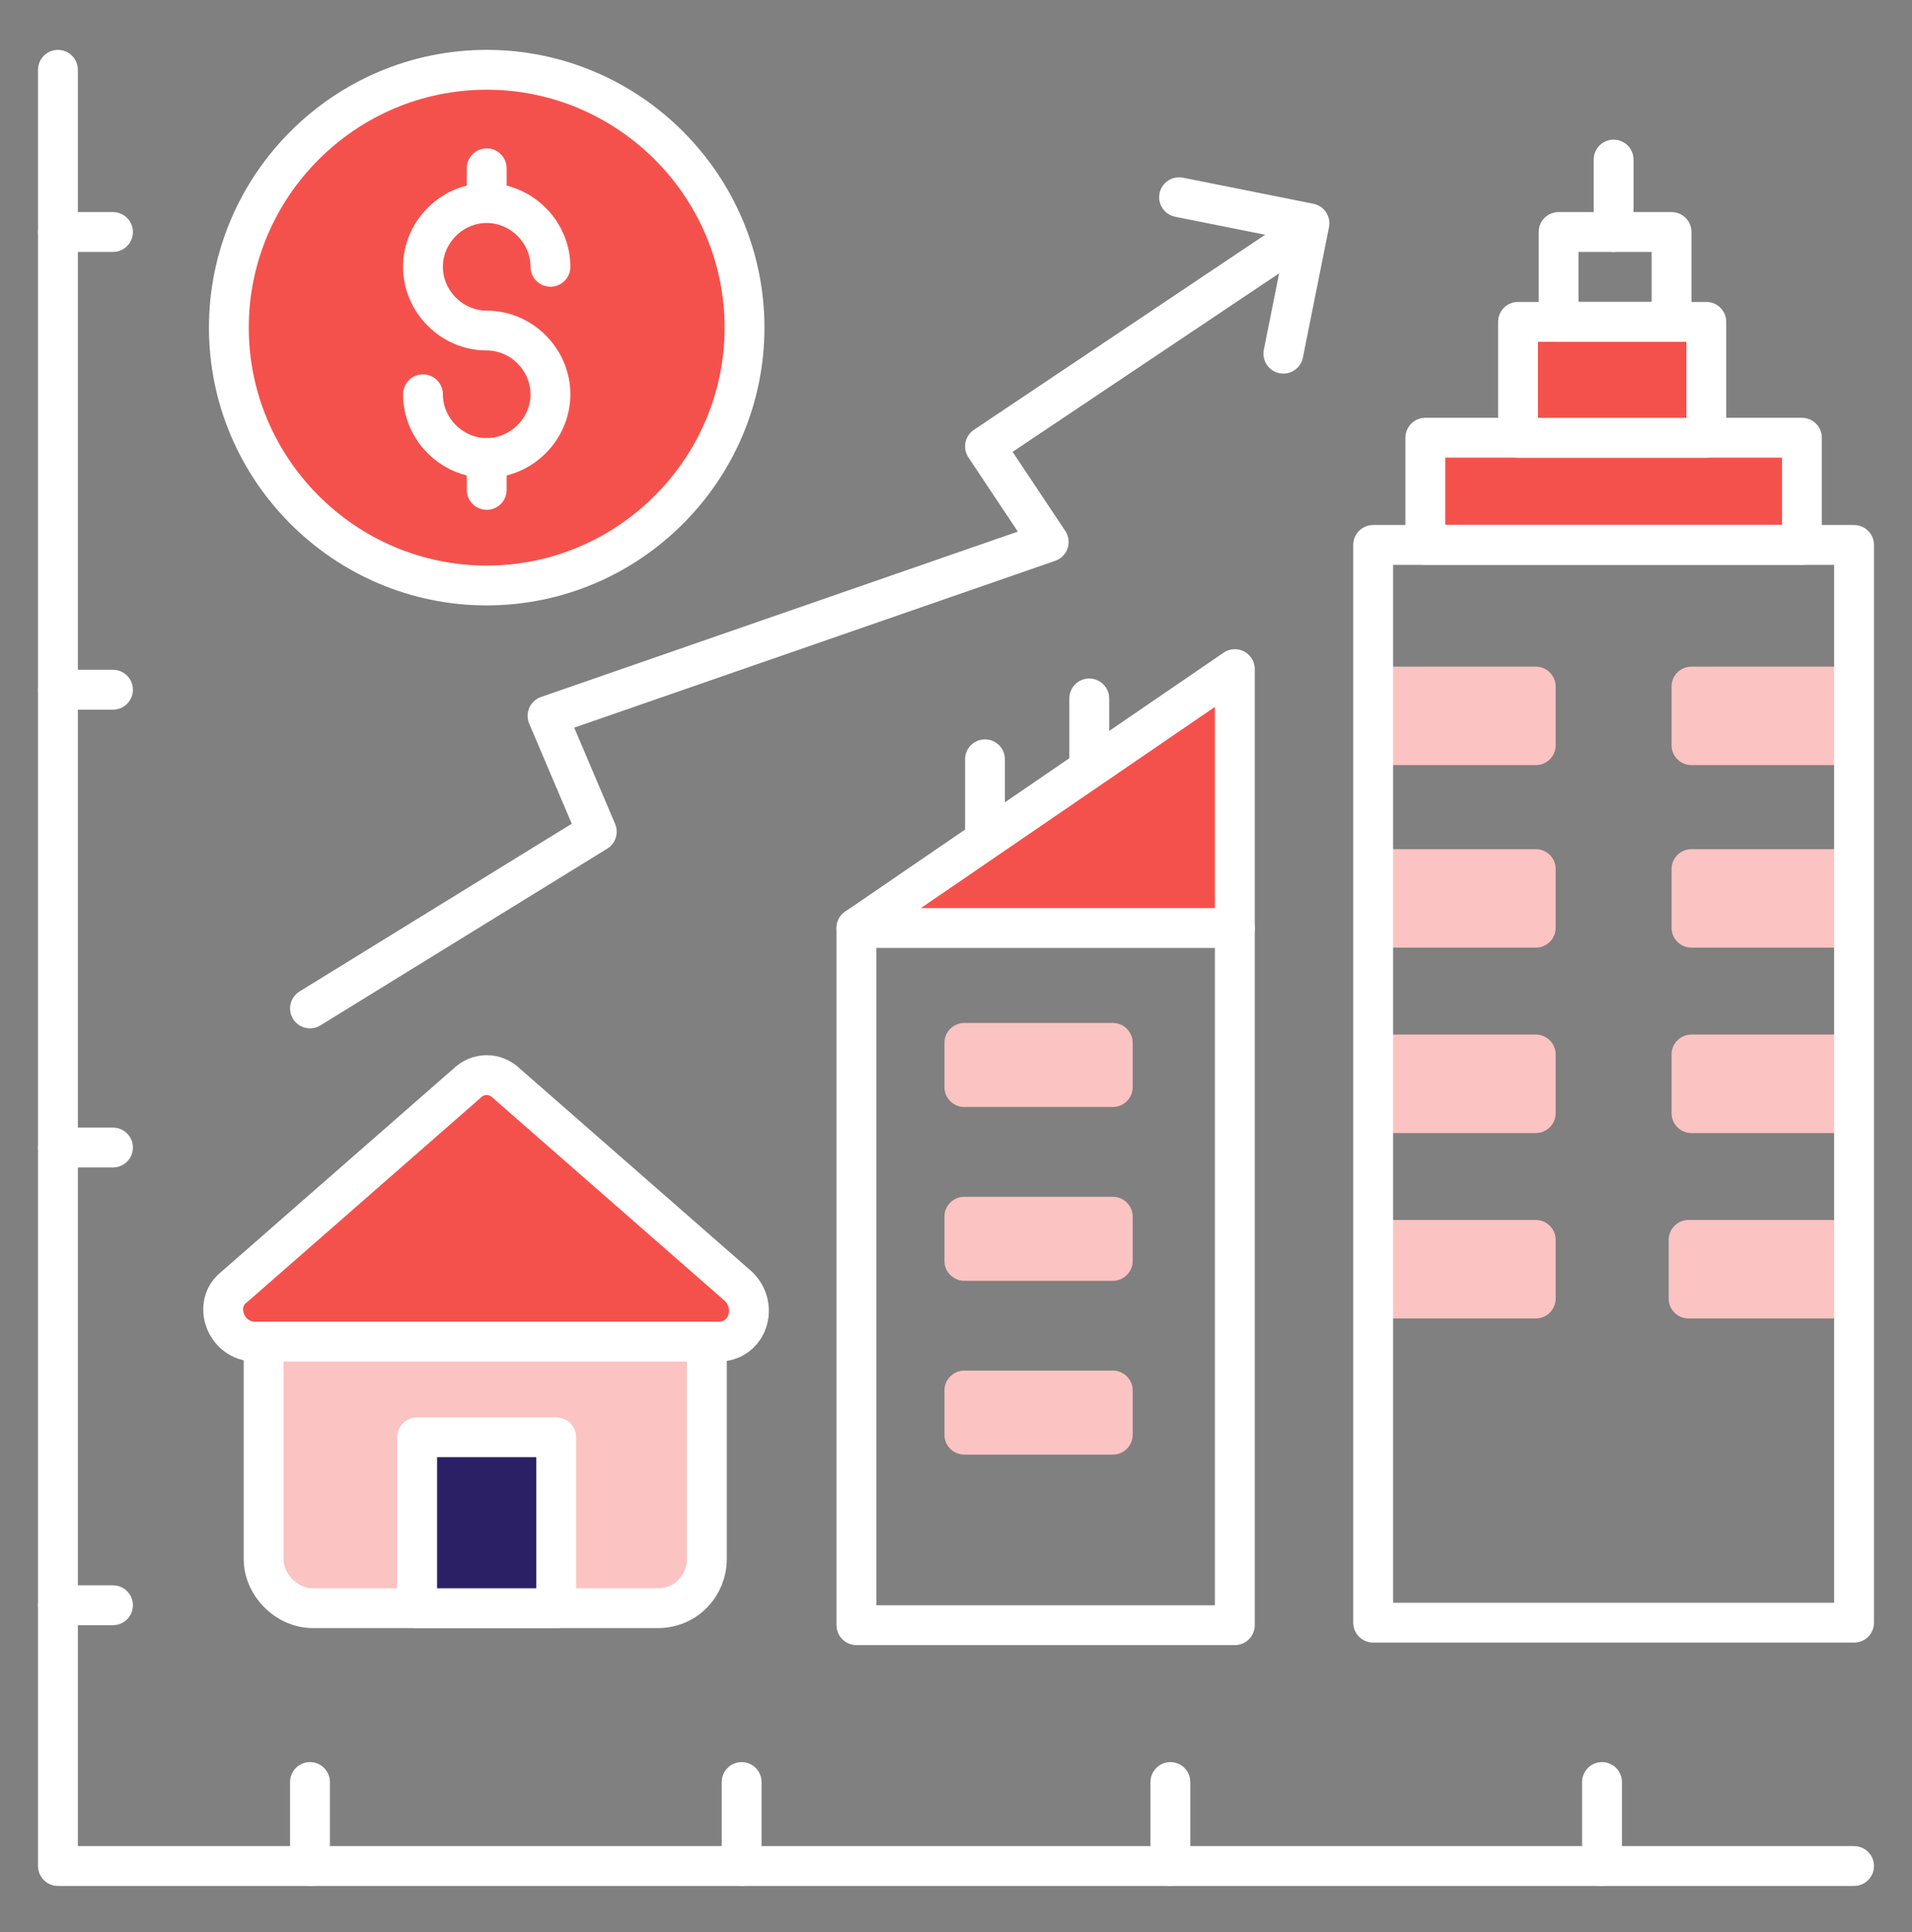 <svg width="96" height="97" viewBox="0 0 96 97" fill="none" xmlns="http://www.w3.org/2000/svg">
<rect x="0" y="0" width="96" height="97" fill="#808080" stroke="none"/>
<path d="M2.909 3.504V93.686H93.091" stroke="white" stroke-width="2" stroke-miterlimit="10" stroke-linecap="round" stroke-linejoin="round"/>
<path d="M68.945 34.469C68.945 33.916 69.393 33.469 69.945 33.469H77.109C77.661 33.469 78.109 33.916 78.109 34.469V37.414C78.109 37.967 77.661 38.414 77.109 38.414H69.945C69.393 38.414 68.945 37.967 68.945 37.414V34.469Z" fill="#FBC3C1"/>
<path d="M83.927 34.469C83.927 33.916 84.375 33.469 84.927 33.469H92.091C92.643 33.469 93.091 33.916 93.091 34.469V37.414C93.091 37.967 92.643 38.414 92.091 38.414H84.927C84.375 38.414 83.927 37.967 83.927 37.414V34.469Z" fill="#FBC3C1"/>
<path d="M68.945 43.633C68.945 43.081 69.393 42.633 69.945 42.633H77.109C77.661 42.633 78.109 43.081 78.109 43.633V46.578C78.109 47.131 77.661 47.578 77.109 47.578H69.945C69.393 47.578 68.945 47.131 68.945 46.578V43.633Z" fill="#FBC3C1"/>
<path d="M83.927 43.633C83.927 43.081 84.375 42.633 84.927 42.633H92.091C92.643 42.633 93.091 43.081 93.091 43.633V46.578C93.091 47.131 92.643 47.578 92.091 47.578H84.927C84.375 47.578 83.927 47.131 83.927 46.578V43.633Z" fill="#FBC3C1"/>
<path d="M68.945 52.941C68.945 52.389 69.393 51.941 69.945 51.941H77.109C77.661 51.941 78.109 52.389 78.109 52.941V55.887C78.109 56.439 77.661 56.887 77.109 56.887H69.945C69.393 56.887 68.945 56.439 68.945 55.887V52.941Z" fill="#FBC3C1"/>
<path d="M83.927 52.941C83.927 52.389 84.375 51.941 84.927 51.941H92.091C92.643 51.941 93.091 52.389 93.091 52.941V55.887C93.091 56.439 92.643 56.887 92.091 56.887H84.927C84.375 56.887 83.927 56.439 83.927 55.887V52.941Z" fill="#FBC3C1"/>
<path d="M68.945 62.25C68.945 61.698 69.393 61.25 69.945 61.25H77.109C77.661 61.25 78.109 61.698 78.109 62.25V65.195C78.109 65.748 77.661 66.195 77.109 66.195H69.945C69.393 66.195 68.945 65.748 68.945 65.195V62.25Z" fill="#FBC3C1"/>
<path d="M83.782 62.25C83.782 61.698 84.23 61.25 84.782 61.25H91.945C92.498 61.25 92.945 61.698 92.945 62.25V65.195C92.945 65.748 92.498 66.195 91.945 66.195H84.782C84.23 66.195 83.782 65.748 83.782 65.195V62.25Z" fill="#FBC3C1"/>
<path d="M2.909 11.648H5.673" stroke="white" stroke-width="2" stroke-miterlimit="10" stroke-linecap="round" stroke-linejoin="round"/>
<path d="M2.909 34.629H5.673" stroke="white" stroke-width="2" stroke-miterlimit="10" stroke-linecap="round" stroke-linejoin="round"/>
<path d="M2.909 57.613H5.673" stroke="white" stroke-width="2" stroke-miterlimit="10" stroke-linecap="round" stroke-linejoin="round"/>
<path d="M2.909 80.594H5.673" stroke="white" stroke-width="2" stroke-miterlimit="10" stroke-linecap="round" stroke-linejoin="round"/>
<path d="M15.564 93.687V89.469" stroke="white" stroke-width="2" stroke-miterlimit="10" stroke-linecap="round" stroke-linejoin="round"/>
<path d="M37.237 93.687V89.469" stroke="white" stroke-width="2" stroke-miterlimit="10" stroke-linecap="round" stroke-linejoin="round"/>
<path d="M58.764 93.687V89.469" stroke="white" stroke-width="2" stroke-miterlimit="10" stroke-linecap="round" stroke-linejoin="round"/>
<path d="M80.436 93.687V89.469" stroke="white" stroke-width="2" stroke-miterlimit="10" stroke-linecap="round" stroke-linejoin="round"/>
<path d="M71.564 21.977H90.473V27.358H71.564V21.977Z" fill="#F5514C" stroke="white" stroke-width="2" stroke-miterlimit="10" stroke-linecap="round" stroke-linejoin="round"/>
<path d="M76.218 16.16H85.673V21.978H76.218V16.16Z" fill="#F5514C" stroke="white" stroke-width="2" stroke-miterlimit="10" stroke-linecap="round" stroke-linejoin="round"/>
<path d="M78.255 11.648H83.928V16.157H78.255V11.648Z" stroke="white" stroke-width="2" stroke-miterlimit="10" stroke-linecap="round" stroke-linejoin="round"/>
<path d="M81.018 11.648V8.012" stroke="white" stroke-width="2" stroke-miterlimit="10" stroke-linecap="round" stroke-linejoin="round"/>
<path d="M11.782 64.595L23.418 54.413C24 53.831 24.873 53.831 25.455 54.413L37.091 64.595C38.109 65.613 37.528 67.358 36.073 67.358H12.8C11.346 67.358 10.618 65.468 11.782 64.595Z" fill="#F5514C" stroke="white" stroke-width="2" stroke-miterlimit="10" stroke-linecap="round" stroke-linejoin="round"/>
<path d="M33.018 80.741H15.709C14.4 80.741 13.236 79.578 13.236 78.269V67.359H35.491V78.269C35.491 79.578 34.473 80.741 33.018 80.741Z" fill="#FBC3C1" stroke="white" stroke-width="2" stroke-miterlimit="10" stroke-linecap="round" stroke-linejoin="round"/>
<path d="M20.945 72.16H27.927V80.742H20.945V72.16Z" fill="#2B2065" stroke="white" stroke-width="2" stroke-miterlimit="10" stroke-linecap="round" stroke-linejoin="round"/>
<path d="M68.945 27.359H93.091V81.469H68.945V27.359Z" stroke="white" stroke-width="2" stroke-miterlimit="10" stroke-linecap="round" stroke-linejoin="round"/>
<path d="M43 46.594L62 33.594V46.594" fill="#F5514C"/>
<path d="M43 46.594L62 33.594V46.594" stroke="white" stroke-width="2" stroke-miterlimit="10" stroke-linecap="round" stroke-linejoin="round"/>
<path d="M43 46.594H62V81.594H43V46.594Z" stroke="white" stroke-width="2" stroke-miterlimit="10" stroke-linecap="round" stroke-linejoin="round"/>
<path d="M49.455 41.594V38.121" stroke="white" stroke-width="2" stroke-miterlimit="10" stroke-linecap="round" stroke-linejoin="round"/>
<path d="M54.691 38.094V35.066" stroke="white" stroke-width="2" stroke-miterlimit="10" stroke-linecap="round" stroke-linejoin="round"/>
<path d="M47.419 52.359C47.419 51.807 47.866 51.359 48.419 51.359H55.873C56.425 51.359 56.873 51.807 56.873 52.359V54.578C56.873 55.13 56.425 55.578 55.873 55.578H48.419C47.866 55.578 47.419 55.13 47.419 54.578V52.359Z" fill="#FBC3C1"/>
<path d="M47.419 61.086C47.419 60.534 47.866 60.086 48.419 60.086H55.873C56.425 60.086 56.873 60.534 56.873 61.086V63.304C56.873 63.856 56.425 64.304 55.873 64.304H48.419C47.866 64.304 47.419 63.856 47.419 63.304V61.086Z" fill="#FBC3C1"/>
<path d="M47.419 69.812C47.419 69.26 47.866 68.812 48.419 68.812H55.873C56.425 68.812 56.873 69.26 56.873 69.812V72.031C56.873 72.583 56.425 73.031 55.873 73.031H48.419C47.866 73.031 47.419 72.583 47.419 72.031V69.812Z" fill="#FBC3C1"/>
<path d="M37.382 16.449C37.382 23.577 31.564 29.395 24.437 29.395C17.309 29.395 11.491 23.577 11.491 16.449C11.491 9.322 17.309 3.504 24.437 3.504C31.564 3.504 37.382 9.322 37.382 16.449Z" fill="#F5514C" stroke="white" stroke-width="2" stroke-miterlimit="10" stroke-linecap="round" stroke-linejoin="round"/>
<path d="M21.237 19.795C21.237 21.541 22.691 22.995 24.437 22.995C26.182 22.995 27.637 21.541 27.637 19.795C27.637 18.05 26.182 16.595 24.437 16.595C22.691 16.595 21.237 15.141 21.237 13.395C21.237 11.65 22.691 10.195 24.437 10.195C26.182 10.195 27.637 11.65 27.637 13.395" fill="#F5514C"/>
<path d="M21.237 19.795C21.237 21.541 22.691 22.995 24.437 22.995C26.182 22.995 27.637 21.541 27.637 19.795C27.637 18.05 26.182 16.595 24.437 16.595C22.691 16.595 21.237 15.141 21.237 13.395C21.237 11.65 22.691 10.195 24.437 10.195C26.182 10.195 27.637 11.65 27.637 13.395" stroke="white" stroke-width="2" stroke-miterlimit="10" stroke-linecap="round" stroke-linejoin="round"/>
<path d="M24.437 10.049V8.449V10.049Z" fill="#F5514C"/>
<path d="M24.437 10.049V8.449" stroke="white" stroke-width="2" stroke-miterlimit="10" stroke-linecap="round" stroke-linejoin="round"/>
<path d="M24.437 24.596V22.996V24.596Z" fill="#F5514C"/>
<path d="M24.437 24.596V22.996" stroke="white" stroke-width="2" stroke-miterlimit="10" stroke-linecap="round" stroke-linejoin="round"/>
<path d="M15.564 50.629L29.964 41.757L27.491 35.938L52.655 27.211L49.455 22.411L65.309 11.793" stroke="white" stroke-width="2" stroke-miterlimit="10" stroke-linecap="round" stroke-linejoin="round"/>
<path d="M59.2 9.902L65.746 11.211L64.437 17.757" stroke="white" stroke-width="2" stroke-miterlimit="10" stroke-linecap="round" stroke-linejoin="round"/>
</svg>
